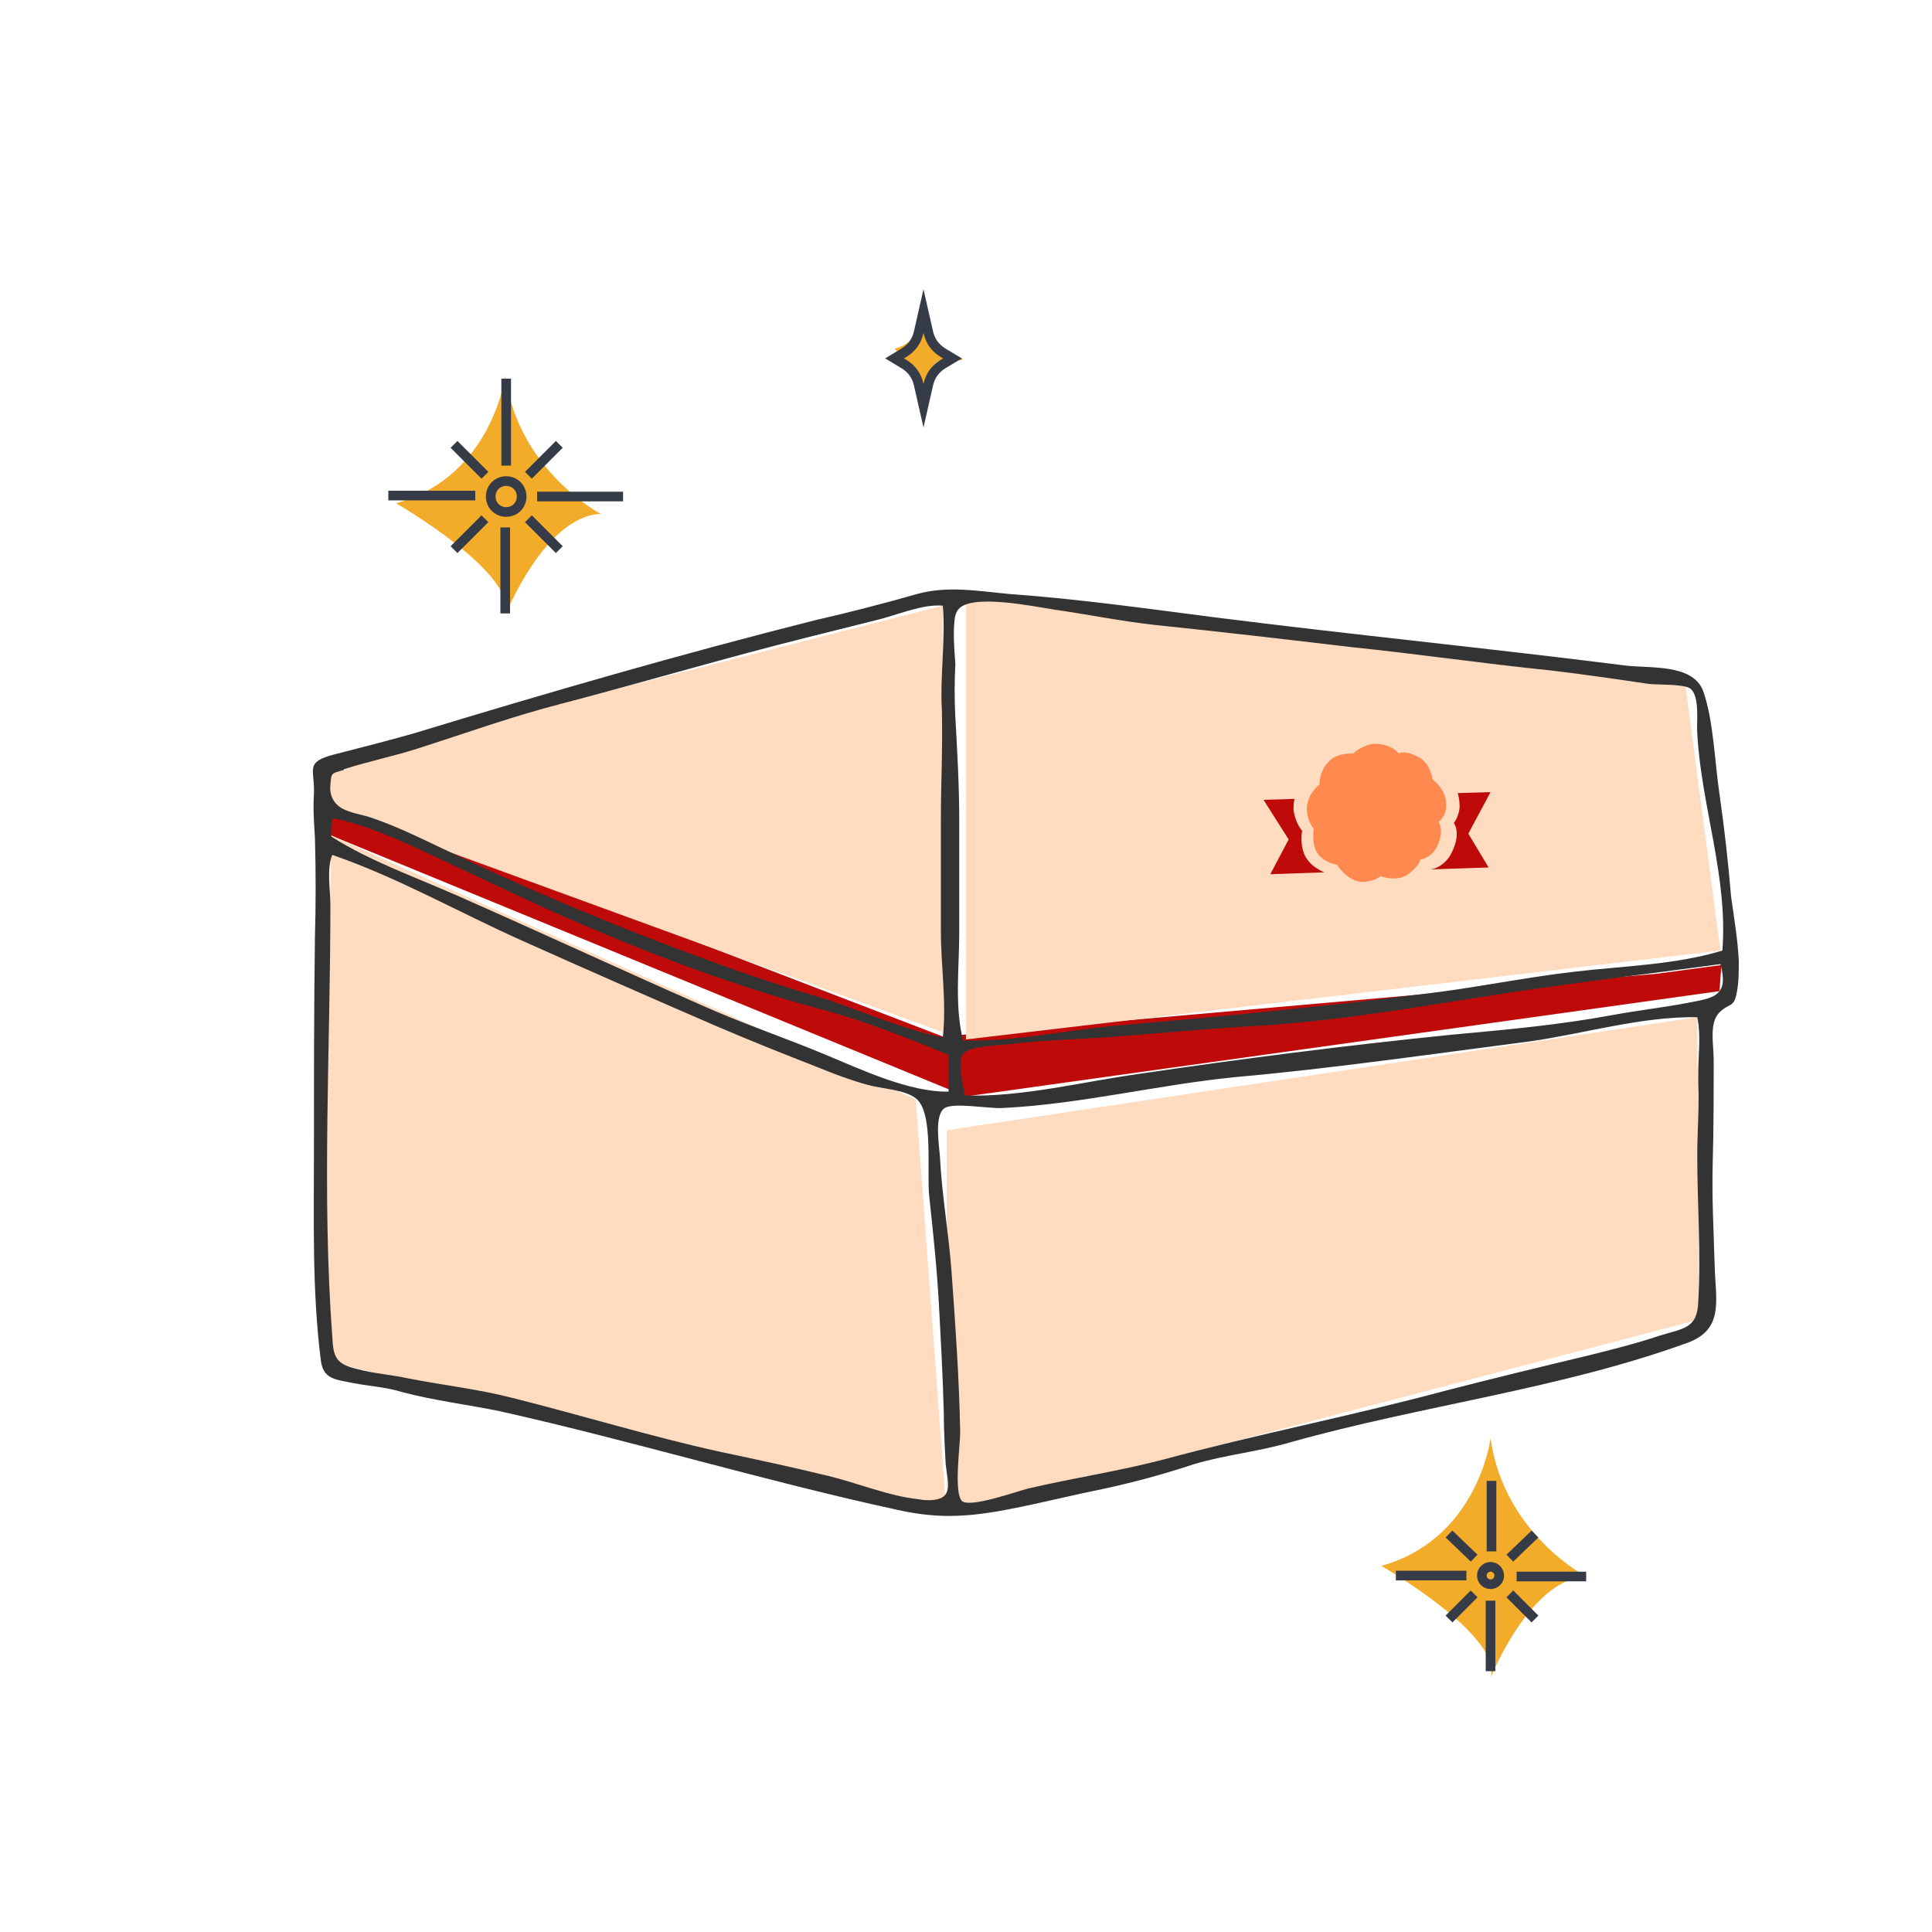 <?xml version="1.0" encoding="utf-8"?>
<!-- Generator: Adobe Illustrator 26.5.0, SVG Export Plug-In . SVG Version: 6.00 Build 0)  -->
<svg version="1.1" xmlns="http://www.w3.org/2000/svg" xmlns:xlink="http://www.w3.org/1999/xlink" x="0px" y="0px"
	 viewBox="0 0 200 200" style="enable-background:new 0 0 200 200;" xml:space="preserve">
<style type="text/css">
	.st0{fill:#FF894E;}
	.st1{fill:#BF0A0A;}
	.st2{fill:#F2AC29;}
	.st3{fill:none;stroke:#FFBD83;stroke-width:6;stroke-miterlimit:10;}
	.st4{fill:none;stroke:#FF5619;stroke-width:6;stroke-miterlimit:10;}
	.st5{fill:#FFBD83;}
	.st6{fill:#B01100;}
	.st7{fill:#FFFFFF;}
	.st8{fill:#FFDBC0;}
	.st9{fill:#363C47;}
	.st10{fill:#333333;}
	.st11{fill:#BE0A0A;}
	.st12{fill:none;stroke:#363C47;stroke-miterlimit:10;}
	.st13{fill:none;stroke:#363C47;stroke-width:0.777;stroke-linecap:round;stroke-linejoin:round;stroke-miterlimit:10;}
	.st14{fill:none;stroke:#CF9F66;stroke-width:0.777;stroke-linecap:round;stroke-linejoin:round;stroke-miterlimit:10;}
</style>
<g id="Layer_2">
	<polygon class="st1" points="32.5,82.3 97.6,107.3 171.5,100.8 178.2,99.9 178,102.6 100,113.5 34.3,86.5 	"/>
	<polygon class="st8" points="32.5,79.3 97.6,62.7 98,107 35,84 	"/>
	<polygon class="st8" points="100,61.1 100,107.6 178.1,98.4 174.5,71.1 	"/>
	<polygon class="st8" points="34.3,86.5 33.2,140.7 98,157 94.8,113.8 	"/>
	<polygon class="st8" points="98,117 98,157 175.9,136.6 175.7,105.3 	"/>
</g>
<g id="Layer_1">
	<path class="st2" d="M95.6,31.1c0,0,0.5,4.1-3,5c0,0,2.6,2.5,3,5.7c0,0-0.4-4.8,3-4.8C102,37,96.1,39.3,95.6,31.1z"/>
	<path class="st2" d="M154.3,148.9c0,0-1.3,10.4-11.3,13.2c0,0,12.7,7.3,11.3,11.6c0,0,4.1-10.3,9.9-10.5
		C164.2,163.2,155.7,158.8,154.3,148.9z"/>
	<path class="st2" d="M52.3,38.9c0,0-1.3,10.4-11.3,13.2c0,0,12.7,7.3,11.3,11.6c0,0,4.1-10.3,9.9-10.5
		C62.2,53.2,53.7,48.8,52.3,38.9z"/>
	<path class="st12" d="M95.6,32.2l0.5,2.2c0.2,0.9,0.7,1.6,1.5,2.1l1,0.6l-1,0.6c-0.8,0.5-1.3,1.2-1.5,2.1l-0.5,2.2l-0.5-2.2
		c-0.2-0.9-0.7-1.6-1.5-2.1l-1-0.6l1-0.6c0.8-0.5,1.3-1.2,1.5-2.1L95.6,32.2z"/>
	<g>
		<line class="st12" x1="52.4" y1="39.2" x2="52.4" y2="48.2"/>
		<line class="st12" x1="64.5" y1="51.4" x2="55.6" y2="51.4"/>
		<line class="st12" x1="52.3" y1="63.5" x2="52.3" y2="54.6"/>
		<line class="st12" x1="40.2" y1="51.3" x2="49.2" y2="51.3"/>
		<line class="st12" x1="57.9" y1="46" x2="54.7" y2="49.2"/>
		<line class="st12" x1="57.9" y1="56.9" x2="54.7" y2="53.7"/>
		<line class="st12" x1="47" y1="56.9" x2="50.2" y2="53.7"/>
		<line class="st12" x1="47" y1="46" x2="50.2" y2="49.2"/>
		<path class="st12" d="M50.8,51.4c0-0.9,0.7-1.6,1.6-1.6c0.9,0,1.6,0.7,1.6,1.6c0,0.9-0.7,1.6-1.6,1.6C51.5,53,50.8,52.3,50.8,51.4
			z"/>
	</g>
	<g>
		<line class="st12" x1="154.4" y1="153.3" x2="154.4" y2="160.6"/>
		<line class="st12" x1="164.2" y1="163.2" x2="157" y2="163.2"/>
		<line class="st12" x1="154.3" y1="173" x2="154.3" y2="165.7"/>
		<line class="st12" x1="144.5" y1="163.1" x2="151.8" y2="163.1"/>
		<line class="st12" x1="158.9" y1="158.8" x2="156.3" y2="161.3"/>
		<line class="st12" x1="158.9" y1="167.6" x2="156.3" y2="165"/>
		<line class="st12" x1="150" y1="167.6" x2="152.6" y2="165"/>
		<line class="st12" x1="150" y1="158.8" x2="152.6" y2="161.3"/>
		<path class="st12" d="M153.4,163.1c0-0.5,0.4-0.9,0.9-0.9c0.5,0,0.9,0.4,0.9,0.9c0,0.5-0.4,0.9-0.9,0.9
			C153.8,164,153.4,163.6,153.4,163.1z"/>
	</g>
	<path class="st10" d="M180,99.5c-0.1-2.2-0.5-4.5-0.8-6.7c-0.3-3.6-0.7-7.1-1.2-10.6c-0.5-3.3-0.6-7.6-1.7-10.7
		c-1.1-2.8-5.5-2.3-8-2.6c-14.2-1.8-28.4-3.2-42.6-5c-7-0.9-14.1-1.9-21.1-2.4c-3.3-0.3-6.5-0.9-9.7,0c-3.5,1-7,1.9-10.5,2.7
		c-13.9,3.5-27.7,7.5-41.5,11.7c-2.8,0.8-5.6,1.5-8.3,2.2c-3.1,0.8-2,1.5-2.1,4.1c-0.1,1.5,0,2.9,0.1,4.5c0.1,3.5,0.1,6.9,0,10.4
		c-0.1,7.3-0.1,14.6-0.1,21.9c0,7.2-0.2,14.6,0.7,21.7c0.2,2.1,1.5,2.1,3.5,2.5c1.6,0.3,3.3,0.4,4.9,0.9c3.4,0.9,6.8,1.3,10.2,2
		c13.8,3.1,27.3,7.2,41.1,10.2c3.6,0.8,6.4,0.8,10.1,0.2c3.5-0.6,7-1.5,10.4-2.2c3.4-0.7,6.8-1.6,10.1-2.7c3.3-1,6.7-1.3,10.1-2.3
		c13.5-3.8,27.9-5.5,41.1-10.3c3.8-1.4,2.9-4.4,2.8-8c-0.1-3.6-0.3-7-0.2-10.6c0.1-3.6,0.1-7.2,0.1-10.7c0-1.6-0.5-3.8,0.6-4.9
		c1-1,1.5-0.4,1.8-2.1C180,101.7,180,100.6,180,99.5z M98.9,63.7c0.1-0.3,0.2-0.5,0.3-0.6c1.3-1.7,7.9-0.3,9.9,0
		c3.5,0.5,6.9,1.2,10.5,1.6c6.8,0.7,13.6,1.5,20.4,2.3c6.8,0.7,13.6,1.7,20.5,2.4c3.4,0.4,6.8,0.9,10.2,1.4c0.9,0.1,3.7,0,4.3,0.5
		c1,0.8,0.6,3.6,0.7,4.6c0.4,7.5,3.2,14.9,2.6,22.5c-4.9,1.5-10.4,1.6-15.4,2.2c-5.2,0.6-10.4,1.7-15.6,2.3
		c-10.3,1.3-20.5,2.3-30.9,3.2c-5.4,0.4-11.3,1.8-16.7,1.6c-0.9-3.5-0.4-7.6-0.4-11.1c0-3.9,0-7.7,0-11.6c0-3.6-0.2-7.2-0.4-10.7
		c-0.1-1.9-0.1-3.7,0-5.6C98.8,67.5,98.6,65,98.9,63.7z M98.2,109.2C98.2,109.2,98.2,109.2,98.2,109.2c0,1.3,0,2.6,0,3.8
		c-4,0.1-9.1-2.3-12.7-3.8c-4.3-1.8-8.8-3.3-13-5.2c-8.4-3.7-16.8-7.6-25.2-11.3c-4.3-1.9-9.1-3.6-13-6.1c0-0.7-0.1-1.3,0.2-1.9
		c4.4,0.9,8.8,3.2,12.9,5.1c4.1,1.9,8.2,3.9,12.4,5.7c8.1,3.5,16.4,6.6,24.9,8.9C89.3,105.6,93.8,107.4,98.2,109.2z M35.7,79.6
		c2.5-0.8,5-1.3,7.5-2.1c5-1.6,10-3.4,15.1-4.7c8.4-2.2,16.8-4.7,25.2-6.8c2.4-0.6,4.8-1.2,7.2-1.8c2.1-0.5,4.8-1.7,6.9-1.5
		c0.3,3.5-0.3,7.2-0.1,10.8c0.1,3.8-0.1,7.6-0.1,11.4c0,3.8,0,7.6,0,11.5c0,3.6,0.6,7.4,0.2,11c-4.4-0.9-8.9-3-13.2-4.3
		c-4.4-1.3-8.7-2.8-13-4.4c-8.9-3.3-17.6-7-26.1-11.1c-2.3-1.1-4.6-2.2-7-3c-0.9-0.3-2.5-0.5-3.3-1.2c-0.6-0.5-0.9-1.3-0.8-2.1
		c0.1-1.4,0.1-1.2,1.4-1.6C35.6,79.6,35.6,79.6,35.7,79.6z M95.1,155.2c-3-0.3-6.4-1.7-9.3-2.4c-3.7-0.9-7.4-1.7-11.2-2.5
		c-7.3-1.6-14.4-3.8-21.6-5.6c-3.5-0.9-7.1-1.3-10.7-2c-1.8-0.4-3.6-0.5-5.4-1c-2.1-0.5-2.4-1.2-2.5-3.3
		c-1.1-14.8-0.2-29.9-0.2-44.7c0-1.6-0.4-3.8,0.2-5.2c6.7,2.3,13.2,6,19.7,8.9c6.7,3,13.3,5.9,20,8.8c3.5,1.5,7,2.9,10.6,4.3
		c1.7,0.7,3.3,1.3,5.1,1.8c1.4,0.4,3.9,0.5,5,1.4c1.9,1.4,1.1,7.7,1.4,10.2c0.4,3.7,0.8,7.5,1,11.2c0.2,3.7,0.4,7.4,0.5,11.1
		c0,1.8,0.1,3.6,0.2,5.4c0.2,1.9,0.9,3.6-1.6,3.7C96,155.3,95.5,155.3,95.1,155.2z M175.8,111.2c0,0.3,0,0.6,0,1
		c0.1,2.5-0.1,5-0.1,7.5c0,5,0.4,10.1,0.1,15.1c-0.1,2.8-1.6,2.7-4.1,3.5c-2.4,0.8-4.8,1.4-7.2,2c-5,1.2-10,2.4-15,3.7
		c-9.7,2.6-19.5,4.5-29.1,7.1c-4.6,1.2-9.3,1.9-14,3c-1.2,0.3-5.9,2-6.8,1.3c-0.9-0.8-0.2-5.8-0.2-7.1c-0.1-5.5-0.5-11.2-0.9-16.7
		c-0.3-4-1-7.9-1.2-11.9c-0.1-1.3-0.6-4.3,0.5-5c1-0.6,4.7,0.1,6,0c8.1-0.4,16-2.4,24.1-3.2c10.1-0.9,20.4-2.4,30.5-3.7
		c5.6-0.8,11.6-2.6,17.3-2.5C176.1,107.2,175.8,109.2,175.8,111.2z M178,102.6c-0.5,0.7-1.6,0.9-3.2,1.2c-2.6,0.5-5.3,0.8-8,1.3
		c-5.4,1-10.9,1.5-16.4,2c-10.9,1.1-21.9,2.5-32.7,4.1c-5.7,0.8-12,2.4-17.8,2.2c-0.2-0.9-0.8-3.6-0.2-4.3c0.6-0.8,3.7-0.9,4.7-1
		c3.3-0.4,6.6-0.5,9.9-0.7c5.3-0.4,10.5-0.9,15.8-1.2c10.2-0.6,20.5-2.7,30.7-4.1c5.7-0.8,11.5-1.5,17.3-2.3
		C178.5,101.3,178.4,102.1,178,102.6z"/>
	<path class="st0" d="M149.7,83.1c-0.1-1.3-1-2.1-1.4-2.4c0,0-0.2-1.8-1.6-2.4c-1.4-0.7-1.9-0.3-1.9-0.3s-0.7-1-2.5-1
		c0,0-1.1,0-2.2,1c0,0-1.8-0.1-2.6,0.9c0,0-0.9,0.8-0.9,2.3c0,0-1.2,0.9-1.3,2.3c-0.1,1.4,0.7,2.3,0.7,2.3s-0.3,1.7,0.5,2.7
		c0.8,0.9,1.9,1,1.9,1s1,1.7,2.6,1.8c0,0,1.2,0,1.9-0.6c0,0,1.8,0.7,3-0.3c1.2-1,1.1-1.4,1.1-1.4s1.4-0.2,1.9-1.7
		c0.6-1.5,0-2.2,0-2.2S149.8,84.5,149.7,83.1z"/>
	<path class="st1" d="M134,82.7l-3.2,0.1l2.6,4.1l-1.9,3.6l5.6-0.2c0,0-1.4-0.5-2-1.7c-0.6-1.2-0.3-2.6-0.3-2.6s-0.7-0.7-0.9-2.2
		C133.9,83.8,133.9,83.1,134,82.7z"/>
	<path class="st1" d="M154.3,82l-3.4,0.1c0,0,0.2,0.5,0.2,1.5c-0.1,1-0.6,1.6-0.6,1.6s0.9,1.1-0.4,3.4c0,0-0.7,1.2-2,1.4l6-0.2
		l-2.1-3.5L154.3,82z"/>
</g>
</svg>
